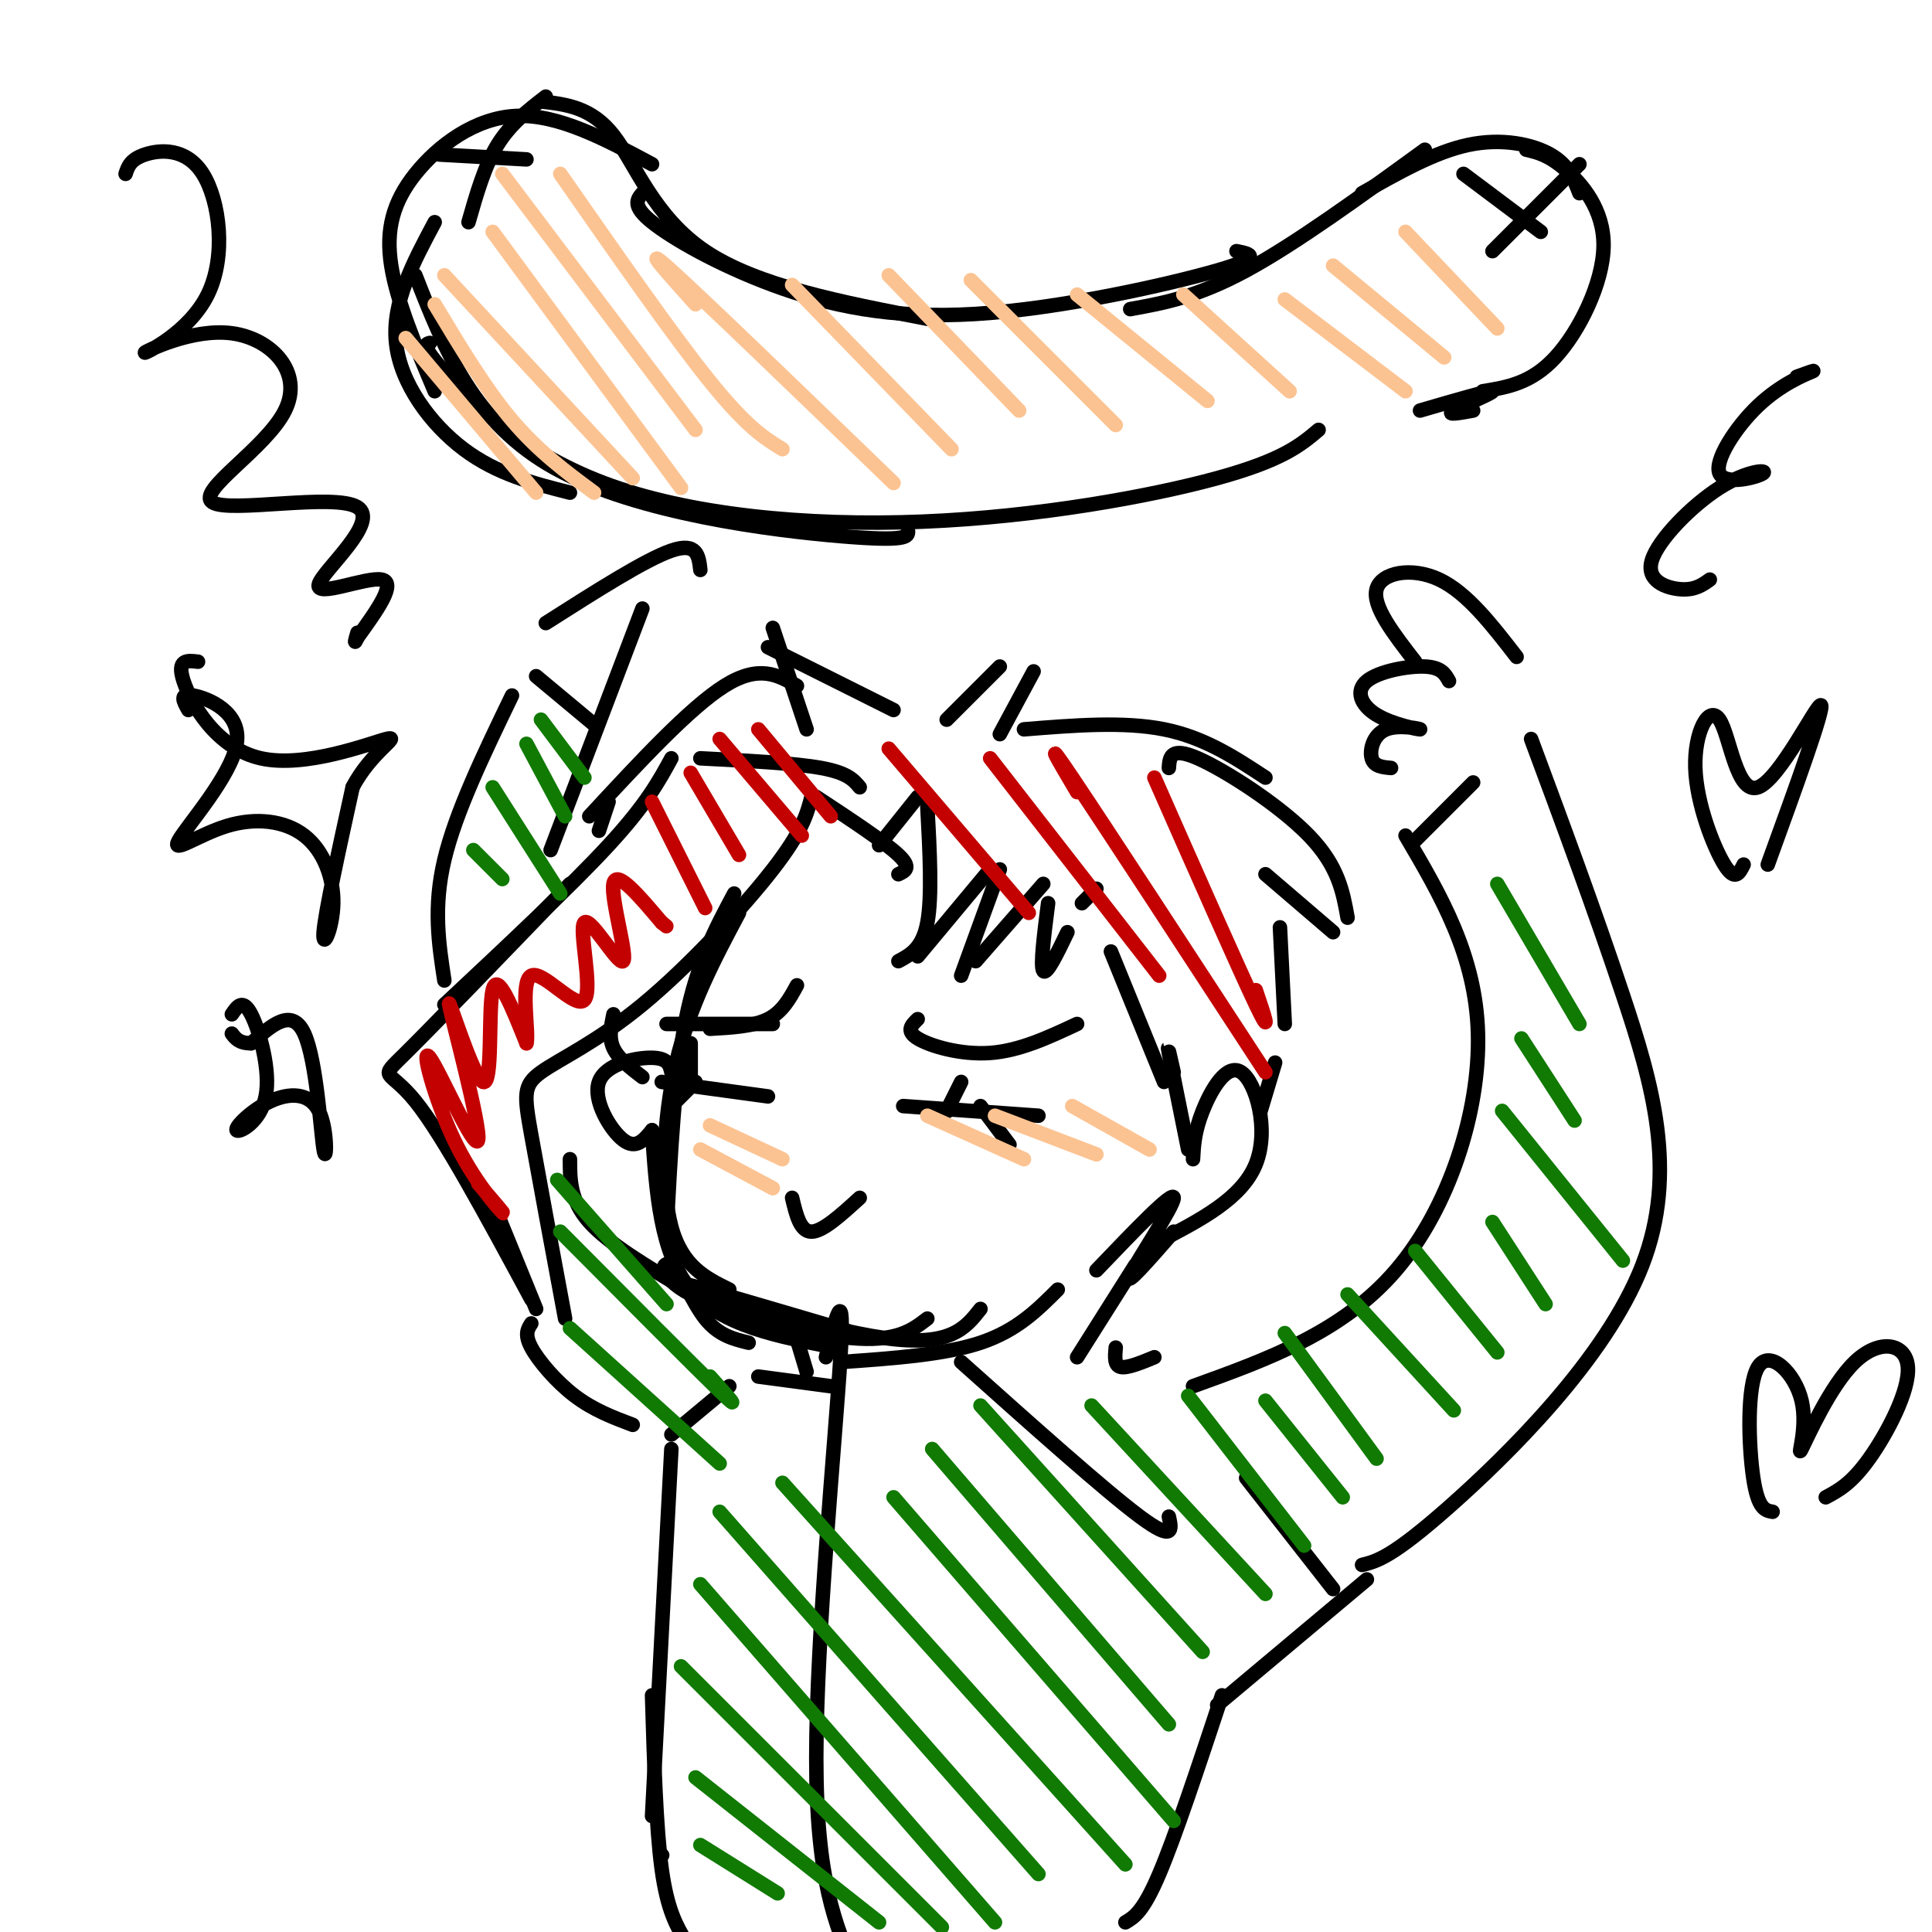 <svg viewBox='0 0 400 400' version='1.1' xmlns='http://www.w3.org/2000/svg' xmlns:xlink='http://www.w3.org/1999/xlink'><g fill='none' stroke='#000000' stroke-width='3' stroke-linecap='round' stroke-linejoin='round'><path d='M152,185c-3.833,7.167 -7.667,14.333 -10,26c-2.333,11.667 -3.167,27.833 -4,44'/><path d='M153,189c-5.111,9.600 -10.222,19.200 -13,31c-2.778,11.800 -3.222,25.800 -1,34c2.222,8.200 7.111,10.600 12,13'/><path d='M135,234c0.833,12.750 1.667,25.500 8,33c6.333,7.500 18.167,9.750 30,12'/><path d='M155,278c-3.128,-0.764 -6.255,-1.528 -9,-5c-2.745,-3.472 -5.107,-9.652 -7,-11c-1.893,-1.348 -3.317,2.137 4,6c7.317,3.863 23.376,8.104 33,9c9.624,0.896 12.812,-1.552 16,-4'/><path d='M177,276c-18.889,-5.578 -37.778,-11.156 -35,-10c2.778,1.156 27.222,9.044 41,11c13.778,1.956 16.889,-2.022 20,-6'/><path d='M227,263c7.956,-8.311 15.911,-16.622 16,-15c0.089,1.622 -7.689,13.178 -9,16c-1.311,2.822 3.844,-3.089 9,-9'/><path d='M190,211c-1.267,1.222 -2.533,2.444 0,4c2.533,1.556 8.867,3.444 15,3c6.133,-0.444 12.067,-3.222 18,-6'/><path d='M160,212c0.000,0.000 -22.000,0.000 -22,0'/><path d='M147,213c4.500,-0.250 9.000,-0.500 12,-2c3.000,-1.500 4.500,-4.250 6,-7'/><path d='M187,229c0.000,0.000 28.000,2.000 28,2'/><path d='M159,227c0.000,0.000 -22.000,-3.000 -22,-3'/><path d='M196,230c0.000,0.000 0.100,0.100 0.1,0.1'/><path d='M196,230c0.000,0.000 3.000,-6.000 3,-6'/><path d='M203,229c0.000,0.000 6.000,8.000 6,8'/><path d='M143,223c0.000,0.000 0.000,-7.000 0,-7'/><path d='M144,224c0.000,0.000 -5.000,5.000 -5,5'/><path d='M164,248c0.833,3.500 1.667,7.000 4,7c2.333,0.000 6.167,-3.500 10,-7'/><path d='M186,181c1.417,-0.667 2.833,-1.333 0,-4c-2.833,-2.667 -9.917,-7.333 -17,-12'/><path d='M168,165c-0.933,3.550 -1.866,7.100 -8,15c-6.134,7.900 -17.469,20.148 -27,28c-9.531,7.852 -17.258,11.306 -21,14c-3.742,2.694 -3.498,4.627 -2,13c1.498,8.373 4.249,23.187 7,38'/><path d='M178,163c-1.250,-1.500 -2.500,-3.000 -8,-4c-5.500,-1.000 -15.250,-1.500 -25,-2'/><path d='M139,157c-2.583,4.750 -5.167,9.500 -13,18c-7.833,8.500 -20.917,20.750 -34,33'/><path d='M118,183c-14.044,14.578 -28.089,29.156 -34,35c-5.911,5.844 -3.689,2.956 2,10c5.689,7.044 14.844,24.022 24,41'/><path d='M111,271c-4.167,-10.250 -8.333,-20.500 -9,-22c-0.667,-1.500 2.167,5.750 5,13'/><path d='M182,175c0.000,0.000 8.000,-10.000 8,-10'/><path d='M192,167c0.500,9.333 1.000,18.667 0,24c-1.000,5.333 -3.500,6.667 -6,8'/><path d='M190,198c0.000,0.000 15.000,-18.000 15,-18'/><path d='M207,180c0.000,0.000 -8.000,22.000 -8,22'/><path d='M202,199c0.000,0.000 14.000,-16.000 14,-16'/><path d='M217,187c-0.833,6.500 -1.667,13.000 -1,14c0.667,1.000 2.833,-3.500 5,-8'/><path d='M224,187c0.000,0.000 3.000,-3.000 3,-3'/><path d='M230,197c0.000,0.000 11.000,27.000 11,27'/><path d='M243,222c-0.750,-3.333 -1.500,-6.667 -1,-4c0.500,2.667 2.250,11.333 4,20'/><path d='M247,240c0.149,-2.851 0.298,-5.702 2,-10c1.702,-4.298 4.958,-10.042 8,-8c3.042,2.042 5.869,11.869 3,19c-2.869,7.131 -11.435,11.565 -20,16'/><path d='M139,222c-0.333,-1.464 -0.667,-2.929 -4,-3c-3.333,-0.071 -9.667,1.250 -11,5c-1.333,3.750 2.333,9.929 5,12c2.667,2.071 4.333,0.036 6,-2'/><path d='M185,147c0.000,0.000 -26.000,-13.000 -26,-13'/><path d='M160,130c0.000,0.000 7.000,21.000 7,21'/><path d='M165,142c-3.917,-2.250 -7.833,-4.500 -15,0c-7.167,4.500 -17.583,15.750 -28,27'/><path d='M126,166c0.000,0.000 -2.000,6.000 -2,6'/><path d='M127,210c-0.500,2.417 -1.000,4.833 0,7c1.000,2.167 3.500,4.083 6,6'/><path d='M196,149c0.000,0.000 11.000,-11.000 11,-11'/><path d='M214,139c0.000,0.000 -7.000,13.000 -7,13'/><path d='M212,151c10.333,-0.833 20.667,-1.667 29,0c8.333,1.667 14.667,5.833 21,10'/><path d='M242,159c0.156,-2.244 0.311,-4.489 6,-2c5.689,2.489 16.911,9.711 23,16c6.089,6.289 7.044,11.644 8,17'/><path d='M276,193c0.000,0.000 -14.000,-12.000 -14,-12'/><path d='M265,192c0.000,0.000 1.000,20.000 1,20'/><path d='M264,220c0.000,0.000 -3.000,10.000 -3,10'/><path d='M314,136c-5.133,-6.644 -10.267,-13.289 -16,-16c-5.733,-2.711 -12.067,-1.489 -13,2c-0.933,3.489 3.533,9.244 8,15'/><path d='M300,141c-0.780,-1.423 -1.560,-2.846 -5,-3c-3.440,-0.154 -9.541,0.960 -12,3c-2.459,2.040 -1.275,5.005 2,7c3.275,1.995 8.641,3.019 9,3c0.359,-0.019 -4.288,-1.082 -7,0c-2.712,1.082 -3.489,4.309 -3,6c0.489,1.691 2.245,1.845 4,2'/><path d='M291,173c7.289,12.400 14.578,24.800 15,41c0.422,16.200 -6.022,36.200 -17,49c-10.978,12.800 -26.489,18.400 -42,24'/><path d='M317,153c6.494,17.482 12.988,34.964 19,53c6.012,18.036 11.542,36.625 4,56c-7.542,19.375 -28.155,39.536 -40,50c-11.845,10.464 -14.923,11.232 -18,12'/><path d='M142,267c-8.000,-4.750 -16.000,-9.500 -20,-14c-4.000,-4.500 -4.000,-8.750 -4,-13'/><path d='M114,176c0.000,0.000 19.000,-50.000 19,-50'/><path d='M145,118c-0.333,-2.917 -0.667,-5.833 -6,-4c-5.333,1.833 -15.667,8.417 -26,15'/><path d='M106,144c-5.833,12.083 -11.667,24.167 -14,34c-2.333,9.833 -1.167,17.417 0,25'/><path d='M110,274c-0.733,1.133 -1.467,2.267 0,5c1.467,2.733 5.133,7.067 9,10c3.867,2.933 7.933,4.467 12,6'/><path d='M164,274c0.000,0.000 3.000,10.000 3,10'/><path d='M174,282c10.750,-0.750 21.500,-1.500 29,-4c7.500,-2.500 11.750,-6.750 16,-11'/><path d='M235,262c0.000,0.000 -12.000,19.000 -12,19'/><path d='M231,279c-0.167,1.833 -0.333,3.667 1,4c1.333,0.333 4.167,-0.833 7,-2'/><path d='M139,300c0.000,0.000 -4.000,76.000 -4,76'/><path d='M137,384c0.000,0.000 0.100,0.100 0.1,0.1'/><path d='M135,351c0.417,13.750 0.833,27.500 2,36c1.167,8.500 3.083,11.750 5,15'/><path d='M171,281c2.000,-8.244 4.000,-16.489 3,0c-1.000,16.489 -5.000,57.711 -5,83c0.000,25.289 4.000,34.644 8,44'/><path d='M139,297c0.000,0.000 12.000,-10.000 12,-10'/><path d='M157,285c0.000,0.000 15.000,2.000 15,2'/><path d='M199,282c14.917,13.333 29.833,26.667 37,32c7.167,5.333 6.583,2.667 6,0'/><path d='M258,306c0.000,0.000 18.000,23.000 18,23'/><path d='M283,327c0.000,0.000 -31.000,26.000 -31,26'/><path d='M253,351c-4.833,14.583 -9.667,29.167 -13,37c-3.333,7.833 -5.167,8.917 -7,10'/><path d='M293,174c0.000,0.000 12.000,-12.000 12,-12'/><path d='M111,140c0.000,0.000 12.000,10.000 12,10'/><path d='M118,102c-7.556,-1.911 -15.111,-3.822 -22,-9c-6.889,-5.178 -13.111,-13.622 -14,-22c-0.889,-8.378 3.556,-16.689 8,-25'/><path d='M90,81c-3.911,-9.256 -7.821,-18.512 -9,-26c-1.179,-7.488 0.375,-13.208 5,-19c4.625,-5.792 12.321,-11.655 21,-12c8.679,-0.345 18.339,4.827 28,10'/><path d='M112,21c5.244,0.600 10.489,1.200 15,7c4.511,5.800 8.289,16.800 19,24c10.711,7.200 28.356,10.600 46,14'/><path d='M133,40c-1.105,1.311 -2.211,2.622 2,6c4.211,3.378 13.737,8.823 25,13c11.263,4.177 24.263,7.086 42,6c17.737,-1.086 40.211,-6.167 50,-9c9.789,-2.833 6.895,-3.416 4,-4'/><path d='M234,64c6.917,-1.250 13.833,-2.500 24,-8c10.167,-5.500 23.583,-15.250 37,-25'/><path d='M282,40c7.533,-4.267 15.067,-8.533 22,-10c6.933,-1.467 13.267,-0.133 17,2c3.733,2.133 4.867,5.067 6,8'/><path d='M316,31c2.268,0.524 4.536,1.048 8,4c3.464,2.952 8.125,8.333 8,16c-0.125,7.667 -5.036,17.619 -10,23c-4.964,5.381 -9.982,6.190 -15,7'/><path d='M86,57c6.000,15.311 12.000,30.622 29,40c17.000,9.378 45.000,12.822 59,14c14.000,1.178 14.000,0.089 14,-1'/><path d='M89,71c-0.922,0.230 -1.844,0.459 3,6c4.844,5.541 15.453,16.392 33,23c17.547,6.608 42.032,8.971 66,8c23.968,-0.971 47.419,-5.278 61,-9c13.581,-3.722 17.290,-6.861 21,-10'/><path d='M294,85c7.311,-2.133 14.622,-4.267 15,-4c0.378,0.267 -6.178,2.933 -8,4c-1.822,1.067 1.089,0.533 4,0'/><path d='M303,36c0.000,0.000 16.000,12.000 16,12'/><path d='M309,52c0.000,0.000 18.000,-18.000 18,-18'/><path d='M91,32c0.000,0.000 18.000,1.000 18,1'/><path d='M97,46c1.667,-5.833 3.333,-11.667 6,-16c2.667,-4.333 6.333,-7.167 10,-10'/><path d='M26,36c0.497,-1.497 0.993,-2.995 4,-4c3.007,-1.005 8.523,-1.518 12,4c3.477,5.518 4.915,17.066 1,25c-3.915,7.934 -13.182,12.255 -13,12c0.182,-0.255 9.813,-5.087 18,-4c8.187,1.087 14.929,8.092 11,16c-3.929,7.908 -18.531,16.718 -15,19c3.531,2.282 25.194,-1.966 30,1c4.806,2.966 -7.244,13.145 -8,16c-0.756,2.855 9.784,-1.613 13,-1c3.216,0.613 -0.892,6.306 -5,12'/><path d='M74,132c-0.833,1.833 -0.417,0.417 0,-1'/><path d='M354,120c-1.527,1.101 -3.054,2.202 -6,2c-2.946,-0.202 -7.309,-1.707 -6,-6c1.309,-4.293 8.292,-11.372 14,-15c5.708,-3.628 10.143,-3.804 9,-3c-1.143,0.804 -7.863,2.587 -9,0c-1.137,-2.587 3.309,-9.543 8,-14c4.691,-4.457 9.626,-6.416 11,-7c1.374,-0.584 -0.813,0.208 -3,1'/><path d='M39,147c-1.011,-1.771 -2.022,-3.542 1,-3c3.022,0.542 10.078,3.398 9,10c-1.078,6.602 -10.290,16.951 -12,20c-1.710,3.049 4.083,-1.202 10,-3c5.917,-1.798 11.957,-1.142 16,2c4.043,3.142 6.088,8.769 6,14c-0.088,5.231 -2.311,10.066 -2,6c0.311,-4.066 3.155,-17.033 6,-30'/><path d='M73,163c3.825,-7.391 10.386,-10.868 7,-10c-3.386,0.868 -16.719,6.080 -26,4c-9.281,-2.080 -14.509,-11.451 -16,-16c-1.491,-4.549 0.754,-4.274 3,-4'/><path d='M48,210c1.133,-1.668 2.266,-3.336 4,0c1.734,3.336 4.070,11.677 3,17c-1.070,5.323 -5.547,7.630 -6,7c-0.453,-0.630 3.119,-4.196 7,-6c3.881,-1.804 8.071,-1.844 10,2c1.929,3.844 1.596,11.573 1,8c-0.596,-3.573 -1.456,-18.450 -4,-24c-2.544,-5.550 -6.772,-1.775 -11,2'/><path d='M52,216c-2.500,0.000 -3.250,-1.000 -4,-2'/><path d='M361,179c-0.892,1.797 -1.784,3.595 -4,0c-2.216,-3.595 -5.757,-12.582 -6,-20c-0.243,-7.418 2.811,-13.267 5,-10c2.189,3.267 3.512,15.649 8,14c4.488,-1.649 12.139,-17.328 13,-17c0.861,0.328 -5.070,16.664 -11,33'/><path d='M367,313c-1.514,-0.260 -3.028,-0.520 -4,-7c-0.972,-6.480 -1.401,-19.181 1,-23c2.401,-3.819 7.632,1.244 9,7c1.368,5.756 -1.128,12.205 0,10c1.128,-2.205 5.880,-13.065 11,-18c5.120,-4.935 10.609,-3.944 11,1c0.391,4.944 -4.317,13.841 -8,19c-3.683,5.159 -6.342,6.579 -9,8'/></g>
<g fill='none' stroke='#FCC392' stroke-width='3' stroke-linecap='round' stroke-linejoin='round'><path d='M84,70c0.000,0.000 27.000,32.000 27,32'/><path d='M90,63c5.250,8.750 10.500,17.500 16,24c5.500,6.500 11.250,10.750 17,15'/><path d='M92,57c0.000,0.000 39.000,42.000 39,42'/><path d='M102,48c0.000,0.000 39.000,53.000 39,53'/><path d='M104,36c0.000,0.000 40.000,53.000 40,53'/><path d='M116,36c11.667,16.750 23.333,33.500 31,43c7.667,9.500 11.333,11.750 15,14'/><path d='M144,63c-5.917,-6.583 -11.833,-13.167 -5,-7c6.833,6.167 26.417,25.083 46,44'/><path d='M164,59c0.000,0.000 33.000,34.000 33,34'/><path d='M184,57c0.000,0.000 27.000,28.000 27,28'/><path d='M201,58c0.000,0.000 30.000,30.000 30,30'/><path d='M223,61c0.000,0.000 27.000,22.000 27,22'/><path d='M245,61c0.000,0.000 22.000,20.000 22,20'/><path d='M266,62c0.000,0.000 25.000,19.000 25,19'/><path d='M276,55c0.000,0.000 23.000,19.000 23,19'/><path d='M291,48c0.000,0.000 19.000,20.000 19,20'/><path d='M145,238c0.000,0.000 15.000,8.000 15,8'/><path d='M147,233c0.000,0.000 15.000,7.000 15,7'/><path d='M192,231c0.000,0.000 20.000,9.000 20,9'/><path d='M206,231c0.000,0.000 21.000,8.000 21,8'/><path d='M222,229c0.000,0.000 16.000,9.000 16,9'/></g>
<g fill='none' stroke='#C30101' stroke-width='3' stroke-linecap='round' stroke-linejoin='round'><path d='M99,245c2.996,3.507 5.991,7.014 5,6c-0.991,-1.014 -5.970,-6.549 -10,-15c-4.030,-8.451 -7.113,-19.819 -5,-17c2.113,2.819 9.423,19.824 10,17c0.577,-2.824 -5.577,-25.479 -6,-28c-0.423,-2.521 4.886,15.090 7,16c2.114,0.910 1.033,-14.883 2,-19c0.967,-4.117 3.984,3.441 7,11'/><path d='M109,216c0.602,-2.088 -1.392,-12.807 1,-14c2.392,-1.193 9.168,7.142 11,5c1.832,-2.142 -1.282,-14.760 0,-16c1.282,-1.240 6.961,8.897 8,8c1.039,-0.897 -2.560,-12.828 -2,-16c0.560,-3.172 5.280,2.414 10,8'/><path d='M137,191c1.667,1.333 0.833,0.667 0,0'/><path d='M135,166c0.000,0.000 11.000,22.000 11,22'/><path d='M143,160c0.000,0.000 10.000,17.000 10,17'/><path d='M149,153c0.000,0.000 17.000,20.000 17,20'/><path d='M157,151c0.000,0.000 15.000,18.000 15,18'/><path d='M184,155c0.000,0.000 29.000,34.000 29,34'/><path d='M205,157c0.000,0.000 35.000,45.000 35,45'/><path d='M223,164c-3.750,-6.333 -7.500,-12.667 -1,-3c6.500,9.667 23.250,35.333 40,61'/><path d='M239,161c8.750,19.833 17.500,39.667 21,47c3.500,7.333 1.750,2.167 0,-3'/></g>
<g fill='none' stroke='#107A03' stroke-width='3' stroke-linecap='round' stroke-linejoin='round'><path d='M145,382c0.000,0.000 16.000,10.000 16,10'/><path d='M144,368c0.000,0.000 38.000,30.000 38,30'/><path d='M141,345c0.000,0.000 54.000,54.000 54,54'/><path d='M145,328c0.000,0.000 61.000,70.000 61,70'/><path d='M149,313c0.000,0.000 66.000,75.000 66,75'/><path d='M162,307c0.000,0.000 71.000,79.000 71,79'/><path d='M185,310c0.000,0.000 58.000,67.000 58,67'/><path d='M193,300c0.000,0.000 49.000,57.000 49,57'/><path d='M203,291c0.000,0.000 46.000,51.000 46,51'/><path d='M226,291c0.000,0.000 36.000,39.000 36,39'/><path d='M246,289c0.000,0.000 24.000,31.000 24,31'/><path d='M262,290c0.000,0.000 16.000,20.000 16,20'/><path d='M266,276c0.000,0.000 19.000,26.000 19,26'/><path d='M279,268c0.000,0.000 22.000,24.000 22,24'/><path d='M293,259c0.000,0.000 17.000,21.000 17,21'/><path d='M309,253c0.000,0.000 11.000,17.000 11,17'/><path d='M311,230c0.000,0.000 25.000,31.000 25,31'/><path d='M315,215c0.000,0.000 11.000,17.000 11,17'/><path d='M310,183c0.000,0.000 17.000,29.000 17,29'/><path d='M118,275c0.000,0.000 31.000,28.000 31,28'/><path d='M116,255c13.917,14.000 27.833,28.000 33,33c5.167,5.000 1.583,1.000 -2,-3'/><path d='M123,253c-4.750,-5.417 -9.500,-10.833 -7,-8c2.500,2.833 12.250,13.917 22,25'/><path d='M98,176c0.000,0.000 6.000,6.000 6,6'/><path d='M102,163c0.000,0.000 14.000,22.000 14,22'/><path d='M109,154c0.000,0.000 8.000,15.000 8,15'/><path d='M112,149c0.000,0.000 9.000,12.000 9,12'/></g>
</svg>